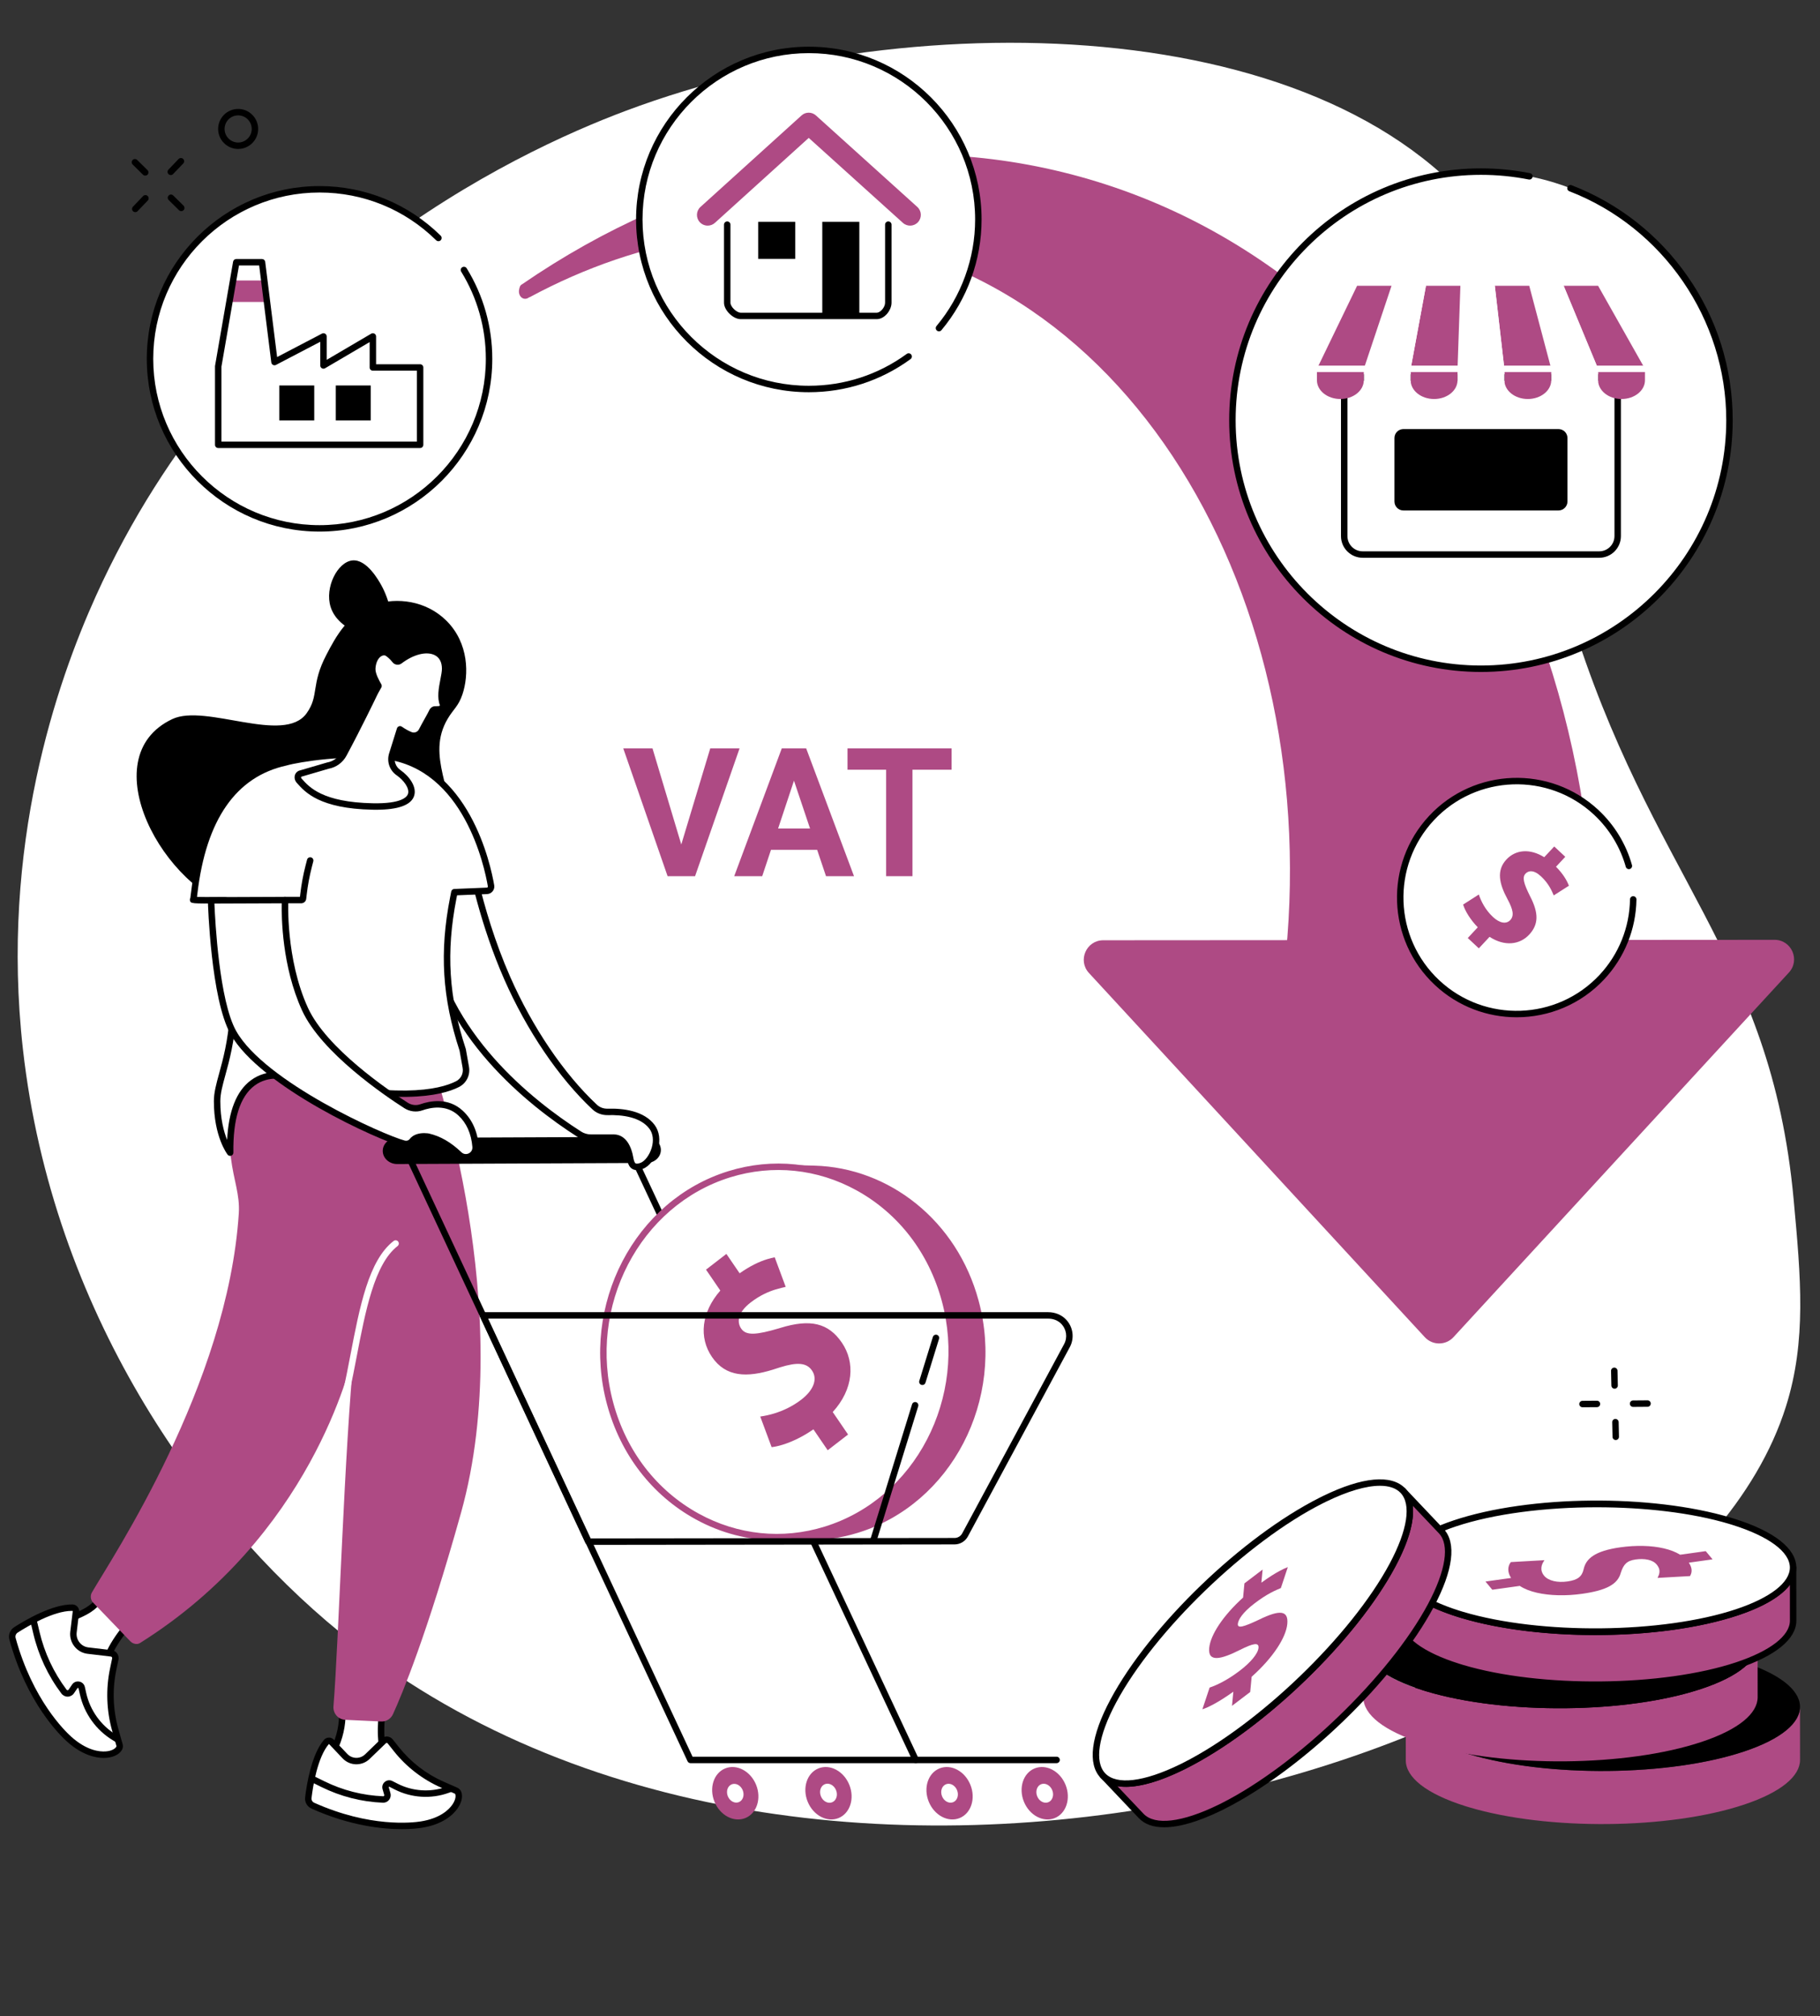 <?xml version="1.0" encoding="UTF-8" standalone="no"?><svg xmlns="http://www.w3.org/2000/svg" xmlns:xlink="http://www.w3.org/1999/xlink" fill="#000000" height="2061.1" preserveAspectRatio="xMidYMid meet" version="1" viewBox="323.4 289.6 1860.6 2061.1" width="1860.6" zoomAndPan="magnify"><rect x="323.4" y="289.6" width="1860.6" height="2061.1" fill="#333333" stroke="none"/><g><g id="change1_1"><path d="M 421.199 899.387 C 381.762 986.785 323.391 1154.137 346.852 1362.277 C 376.953 1629.328 525.98 1839.867 670.945 1958.18 C 1151.984 2350.758 2032.57 2097.141 2149.191 1727.336 C 2170.332 1660.238 2164.395 1595.535 2157.07 1515.918 C 2133.801 1262.676 2011.172 1187.406 1928.711 918.523 C 1853.668 673.82 1927.652 646.293 1857.477 537.496 C 1705.258 301.516 1265.824 289.621 963.465 402.758 C 847.328 446.219 565.508 579.52 421.199 899.387" fill="#ffffff"/></g><g id="change2_1"><path d="M 1809.305 1656.469 L 2152.211 1283.75 C 2163.973 1270.969 2154.891 1250.309 2137.527 1250.316 L 1451.281 1250.758 C 1433.918 1250.77 1424.875 1271.438 1436.637 1284.211 L 1779.98 1656.488 C 1787.879 1665.059 1801.422 1665.051 1809.305 1656.469" fill="#ae4a84"/></g><g id="change2_2"><path d="M 864.602 593.312 C 862.969 594.73 860.926 595.406 858.93 594.91 C 855.27 594.016 853.082 589.676 854.184 585.18 C 854.703 583.074 854.977 581.273 857.172 580.164 C 1024.043 465.594 1219.18 418.801 1409.906 465.633 C 1798.145 560.961 2024.895 1009.387 1934.621 1483.738 L 1616.695 1389.641 C 1709.777 1010.551 1540 616.934 1230.77 541.004 C 1106.25 510.422 978.688 532.039 864.73 593.504 L 864.602 593.312" fill="#ae4a84"/></g><g id="change3_1"><path d="M 714.891 2034.32 C 714.891 2034.32 707.934 2074.531 720.395 2092.031 L 724.094 2099.391 L 658.711 2089.43 L 662.582 2082.512 C 669.473 2070.191 673.164 2056.66 673.367 2043.031 L 714.891 2034.32" fill="#ffffff"/></g><g id="change4_1"><path d="M 663.906 2086.891 L 718.285 2095.172 L 717.559 2093.73 C 707.133 2078.77 709.508 2049.91 710.957 2038.512 L 676.578 2045.719 C 675.953 2058.949 672.133 2072.18 665.457 2084.109 Z M 729.898 2103.602 L 653.52 2091.969 L 659.711 2080.898 C 666.297 2069.121 669.883 2056 670.074 2042.969 L 670.109 2040.34 L 718.961 2030.109 L 718.137 2034.879 C 718.07 2035.27 711.562 2073.949 723.074 2090.121 L 723.336 2090.551 L 729.898 2103.602" fill="inherit"/></g><g id="change3_2"><path d="M 722.336 2069.719 L 728.633 2077.648 C 741.109 2093.352 757.188 2105.77 775.488 2113.84 L 789.551 2120.039 C 790.891 2120.629 791.852 2121.852 792.121 2123.301 L 792.258 2124.031 C 793.773 2132.199 783.574 2150.078 753.988 2154.77 C 735.688 2157.672 693.242 2157.84 643.23 2135.391 C 640.07 2133.98 638.188 2130.66 638.602 2127.211 C 640.109 2114.621 644.859 2084.66 657.012 2070.352 C 658.363 2068.762 660.762 2068.648 662.199 2070.16 L 676.02 2084.738 C 682.219 2091.289 692.523 2091.52 698.996 2085.262 L 715.531 2069.27 C 717.488 2067.379 720.641 2067.578 722.336 2069.719" fill="#ffffff"/></g><g id="change4_2"><path d="M 659.809 2072.43 L 659.52 2072.488 C 647.918 2086.141 643.312 2115.578 641.871 2127.602 C 641.629 2129.629 642.715 2131.551 644.578 2132.391 C 701.605 2157.98 745.297 2152.809 753.477 2151.52 C 773.297 2148.379 782.148 2139.57 785.66 2134.602 C 788.703 2130.289 789.391 2126.629 789.02 2124.629 L 788.883 2123.898 C 788.812 2123.52 788.566 2123.211 788.223 2123.059 L 774.16 2116.859 C 755.445 2108.602 738.812 2095.762 726.055 2079.699 L 719.758 2071.77 C 719.438 2071.371 719.027 2071.281 718.812 2071.27 C 718.602 2071.262 718.184 2071.281 717.82 2071.641 L 701.285 2087.629 C 697.52 2091.27 692.582 2093.172 687.344 2093.102 C 682.109 2092.98 677.238 2090.82 673.629 2087.012 Z M 734.215 2159.391 C 713.867 2159.391 680.801 2155.859 641.879 2138.398 C 637.375 2136.379 634.742 2131.719 635.332 2126.82 C 636.844 2114.199 641.738 2083.238 654.504 2068.219 C 655.762 2066.738 657.598 2065.852 659.527 2065.801 C 661.445 2065.699 663.277 2066.512 664.59 2067.898 L 678.41 2082.48 C 680.801 2085 684.023 2086.43 687.484 2086.512 C 690.914 2086.578 694.215 2085.301 696.707 2082.891 L 713.242 2066.898 C 714.84 2065.359 717.027 2064.551 719.242 2064.699 C 721.461 2064.84 723.527 2065.93 724.914 2067.672 L 731.215 2075.602 C 743.309 2090.82 759.078 2103.012 776.816 2110.828 L 790.879 2117.031 C 793.219 2118.059 794.891 2120.18 795.359 2122.699 L 795.496 2123.43 C 796.305 2127.789 794.68 2133.238 791.039 2138.398 C 786.93 2144.219 776.715 2154.5 754.508 2158.02 C 751.637 2158.48 744.574 2159.391 734.215 2159.391" fill="inherit"/></g><g id="change4_3"><path d="M 715.137 2132.379 C 715.031 2132.379 714.93 2132.379 714.824 2132.371 C 692.863 2131.449 671.719 2126.051 651.977 2116.32 L 641.008 2110.91 C 639.375 2110.109 638.703 2108.129 639.508 2106.5 C 640.312 2104.871 642.285 2104.199 643.918 2105 L 654.891 2110.41 C 673.805 2119.73 694.059 2124.91 715.098 2125.789 C 715.609 2125.852 715.867 2125.539 715.996 2125.371 C 716.133 2125.199 716.336 2124.84 716.191 2124.352 L 714.508 2118.512 C 713.711 2115.762 714.59 2112.898 716.801 2111.07 C 718.996 2109.25 721.945 2108.922 724.488 2110.211 L 729.973 2112.988 C 745.391 2120.809 763.562 2121.949 779.816 2116.109 L 783.066 2114.941 C 784.777 2114.328 786.664 2115.219 787.277 2116.93 C 787.895 2118.641 787 2120.531 785.289 2121.141 L 782.039 2122.309 C 764.09 2128.75 744.023 2127.5 726.992 2118.871 L 721.512 2116.09 C 721.426 2116.051 721.234 2115.949 721 2116.148 C 720.742 2116.359 720.812 2116.602 720.836 2116.691 L 722.52 2122.52 C 723.211 2124.91 722.707 2127.488 721.176 2129.441 C 719.723 2131.289 717.48 2132.379 715.137 2132.379" fill="inherit"/></g><g id="change3_3"><path d="M 461.508 1942.551 C 461.508 1942.551 431.84 1972.961 430.773 1995.391 L 429.148 2003.91 L 382.617 1948.629 L 390.379 1946.602 C 403.105 1940.109 416.062 1936.961 424.473 1925.359 L 461.508 1942.551" fill="#ffffff"/></g><g id="change4_4"><path d="M 388.492 1950.5 L 427.211 1996.5 L 427.496 1994.988 C 428.559 1975.898 448.18 1952.309 456.008 1943.629 L 425.457 1929.449 C 418.809 1937.391 410.207 1941.199 401.145 1945.219 C 398.098 1946.57 394.949 1947.969 391.875 1949.531 L 391.215 1949.789 Z M 431.086 2011.328 L 376.742 1946.77 L 389.203 1943.5 C 392.328 1941.922 395.453 1940.539 398.477 1939.199 C 407.879 1935.031 416.004 1931.43 421.805 1923.43 L 423.398 1921.23 L 467.109 1941.52 L 463.863 1944.852 C 463.574 1945.141 435.059 1974.629 434.062 1995.551 L 434.008 1996.012 L 431.086 2011.328" fill="inherit"/></g><g id="change3_4"><path d="M 441.277 1985.52 L 439.102 1995.871 C 434.801 2016.371 435.516 2037.629 441.195 2057.801 L 445.559 2073.301 C 445.973 2074.77 445.637 2076.359 444.656 2077.531 L 444.156 2078.129 C 438.621 2084.77 417.531 2088.34 394.152 2067.469 C 379.691 2054.559 351.402 2020.27 336.199 1964.891 C 335.242 1961.391 336.645 1957.672 339.684 1955.719 C 350.77 1948.609 377.922 1932.621 397.438 1933 C 399.605 1933.039 401.293 1934.91 401.031 1937.078 L 398.52 1957.93 C 397.391 1967.289 404.039 1975.789 413.348 1976.891 L 437.125 1979.699 C 439.938 1980.039 441.859 1982.73 441.277 1985.52" fill="#ffffff"/></g><g id="change4_5"><path d="M 396.73 1936.289 C 378.105 1936.289 351.938 1951.77 341.465 1958.488 C 339.629 1959.672 338.793 1961.891 339.379 1964.02 C 356.723 2027.219 389.879 2059.238 396.348 2065.012 C 412.098 2079.078 425.098 2080.391 431.43 2079.93 C 436.883 2079.531 440.273 2077.648 441.629 2076.02 L 442.129 2075.422 C 442.414 2075.078 442.512 2074.621 442.387 2074.191 L 438.023 2058.691 C 432.227 2038.09 431.484 2016.129 435.879 1995.191 L 438.055 1984.84 C 438.176 1984.25 437.941 1983.809 437.793 1983.602 C 437.645 1983.398 437.312 1983.039 436.738 1982.969 L 412.961 1980.16 C 407.605 1979.531 402.809 1976.84 399.461 1972.578 C 396.094 1968.301 394.598 1962.949 395.25 1957.531 L 397.762 1936.68 C 397.77 1936.621 397.77 1936.531 397.688 1936.43 C 397.633 1936.371 397.535 1936.289 397.371 1936.289 C 397.16 1936.289 396.945 1936.289 396.73 1936.289 Z M 429.371 2086.59 C 421.383 2086.59 407.699 2083.98 391.961 2069.93 C 385.25 2063.941 350.859 2030.75 333.023 1965.762 C 331.676 1960.84 333.637 1955.691 337.906 1952.949 C 349.004 1945.828 376.984 1929.34 397.5 1929.711 C 399.484 1929.75 401.363 1930.621 402.656 1932.109 C 403.938 1933.578 404.535 1935.539 404.301 1937.469 L 401.789 1958.32 C 401.348 1961.988 402.359 1965.609 404.641 1968.512 C 406.895 1971.379 410.129 1973.191 413.734 1973.621 L 437.512 1976.43 C 439.762 1976.699 441.812 1977.91 443.141 1979.75 C 444.473 1981.609 444.969 1983.961 444.5 1986.191 L 442.324 1996.551 C 438.148 2016.449 438.855 2037.328 444.367 2056.91 L 448.727 2072.41 C 449.438 2074.93 448.863 2077.629 447.184 2079.648 L 446.684 2080.238 C 443.77 2083.738 438.387 2086.02 431.914 2086.5 C 431.148 2086.551 430.297 2086.59 429.371 2086.59" fill="inherit"/></g><g id="change4_6"><path d="M 443.59 2070.91 C 443.012 2070.91 442.426 2070.762 441.895 2070.441 L 438.805 2068.578 C 421.777 2058.32 409.504 2041.281 405.129 2021.809 L 403.719 2015.531 C 403.695 2015.422 403.621 2015.102 403.199 2015.02 C 402.797 2014.922 402.613 2015.199 402.555 2015.289 L 399 2020.52 C 397.574 2022.609 395.215 2023.898 392.684 2023.961 C 390.148 2024.012 387.73 2022.84 386.207 2020.809 C 372.395 2002.43 362.707 1981.75 357.41 1959.328 L 354.461 1946.859 C 354.043 1945.09 355.141 1943.32 356.91 1942.898 C 358.676 1942.469 360.453 1943.578 360.871 1945.352 L 363.82 1957.82 C 368.906 1979.34 378.211 1999.211 391.473 2016.859 C 391.82 2017.32 392.297 2017.391 392.527 2017.379 C 392.773 2017.371 393.23 2017.289 393.555 2016.809 L 397.109 2011.578 C 398.754 2009.172 401.559 2008.012 404.43 2008.551 C 407.309 2009.09 409.5 2011.219 410.145 2014.078 L 411.555 2020.359 C 415.539 2038.09 426.711 2053.602 442.203 2062.941 L 445.293 2064.801 C 446.852 2065.738 447.352 2067.77 446.414 2069.32 C 445.797 2070.352 444.707 2070.91 443.59 2070.91" fill="inherit"/></g><g id="change2_3"><path d="M 572.992 1367.391 L 678.512 1349.5 L 766.145 1378.738 C 766.145 1378.738 852.645 1628.379 794.738 1835.891 C 759.871 1960.828 734.281 2021.891 725.094 2041.98 C 722.941 2046.68 718.168 2049.59 713.023 2049.352 L 676.352 2047.641 C 669.188 2047.309 663.73 2041.07 664.309 2033.879 C 669.727 1966.691 675.434 1770.141 685.625 1670.121 C 685.637 1670.02 685.496 1670 685.477 1670.102 C 681.777 1687.762 640.207 1860.191 466.523 1969.141 C 463.176 1971.238 458.688 1969.852 456.121 1966.828 L 418.34 1927.578 C 415.906 1924.711 415.52 1920.621 417.398 1917.371 C 437.703 1882.211 556.234 1705.371 567.535 1529.801 C 569.969 1491.961 541.805 1471.309 572.992 1367.391" fill="#ae4a84"/></g><g id="change1_2"><path d="M 677.566 1715.039 C 677.332 1715.039 677.094 1715.02 676.855 1714.961 C 675.078 1714.57 673.957 1712.82 674.348 1711.039 C 676.906 1699.371 679.262 1687.121 681.539 1675.262 C 691.156 1625.172 700.242 1577.859 725.824 1558.141 C 727.266 1557.039 729.332 1557.301 730.441 1558.738 C 731.551 1560.18 731.285 1562.25 729.844 1563.359 C 706.238 1581.551 696.969 1629.82 688.008 1676.512 C 685.723 1688.398 683.359 1700.699 680.781 1712.449 C 680.441 1713.988 679.078 1715.039 677.566 1715.039" fill="#ffffff"/></g><g id="change2_4"><path d="M 1315.43 2114.07 C 1321.109 2128.09 1316.18 2143.309 1304.422 2148.07 C 1292.66 2152.828 1278.531 2145.32 1272.859 2131.301 C 1267.18 2117.281 1272.109 2102.059 1283.871 2097.301 C 1295.629 2092.539 1309.762 2100.051 1315.43 2114.07" fill="#ae4a84"/></g><g id="change3_5"><path d="M 1301.82 2119.578 C 1303.871 2124.641 1302.09 2130.129 1297.852 2131.84 C 1293.609 2133.559 1288.512 2130.852 1286.461 2125.801 C 1284.422 2120.738 1286.199 2115.25 1290.441 2113.531 C 1294.68 2111.809 1299.781 2114.52 1301.82 2119.578" fill="#ffffff"/></g><g id="change2_5"><path d="M 1412.711 2114.07 C 1418.379 2128.09 1413.449 2143.309 1401.699 2148.07 C 1389.941 2152.828 1375.809 2145.32 1370.129 2131.301 C 1364.461 2117.281 1369.391 2102.059 1381.141 2097.301 C 1392.898 2092.539 1407.031 2100.051 1412.711 2114.07" fill="#ae4a84"/></g><g id="change3_6"><path d="M 1399.121 2119.57 C 1401.172 2124.641 1399.391 2130.148 1395.141 2131.871 C 1390.879 2133.59 1385.77 2130.871 1383.719 2125.801 C 1381.672 2120.73 1383.449 2115.23 1387.699 2113.5 C 1391.949 2111.781 1397.07 2114.5 1399.121 2119.57" fill="#ffffff"/></g><g id="change2_6"><path d="M 1096.371 2114.07 C 1102.039 2128.09 1097.109 2143.309 1085.352 2148.07 C 1073.602 2152.828 1059.461 2145.32 1053.789 2131.301 C 1048.109 2117.281 1053.039 2102.059 1064.801 2097.301 C 1076.559 2092.539 1090.691 2100.051 1096.371 2114.07" fill="#ae4a84"/></g><g id="change3_7"><path d="M 1082.691 2119.609 C 1084.711 2124.621 1082.949 2130.059 1078.75 2131.762 C 1074.551 2133.461 1069.5 2130.781 1067.469 2125.77 C 1065.441 2120.762 1067.199 2115.309 1071.398 2113.609 C 1075.609 2111.91 1080.66 2114.59 1082.691 2119.609" fill="#ffffff"/></g><g id="change2_7"><path d="M 1191.648 2114.07 C 1197.328 2128.09 1192.398 2143.309 1180.641 2148.07 C 1168.891 2152.828 1154.75 2145.32 1149.078 2131.301 C 1143.398 2117.281 1148.328 2102.059 1160.09 2097.301 C 1171.852 2092.539 1185.98 2100.051 1191.648 2114.07" fill="#ae4a84"/></g><g id="change3_8"><path d="M 1178.109 2119.551 C 1180.18 2124.648 1178.379 2130.191 1174.109 2131.922 C 1169.828 2133.66 1164.691 2130.922 1162.621 2125.82 C 1160.559 2120.719 1162.352 2115.18 1166.629 2113.449 C 1170.91 2111.719 1176.051 2114.449 1178.109 2119.551" fill="#ffffff"/></g><g id="change4_7"><path d="M 1403.559 2091.93 L 1029.289 2091.93 C 1028.012 2091.93 1026.852 2091.18 1026.301 2090.031 L 737.797 1472.129 C 737.027 1470.488 737.738 1468.531 739.387 1467.762 C 741.035 1466.988 742.992 1467.699 743.762 1469.352 L 1031.391 2085.34 L 1403.559 2085.34 C 1405.379 2085.34 1406.859 2086.809 1406.859 2088.629 C 1406.859 2090.449 1405.379 2091.93 1403.559 2091.93" fill="inherit"/></g><g id="change4_8"><path d="M 1259.531 2091.93 C 1258.289 2091.93 1257.102 2091.219 1256.539 2090.031 L 964.84 1467.328 C 964.066 1465.68 964.777 1463.719 966.426 1462.949 C 968.066 1462.172 970.031 1462.891 970.805 1464.531 L 1262.512 2087.23 C 1263.281 2088.879 1262.57 2090.84 1260.922 2091.609 C 1260.469 2091.828 1259.988 2091.93 1259.531 2091.93" fill="inherit"/></g><g id="change2_8"><path d="M 1156 1481.141 L 1118.738 1480.109 C 1118.738 1480.109 1104.551 1479.41 1069.059 1489.91 C 974.219 1517.969 925.012 1622.93 947.18 1724.512 C 974.137 1848.02 1108.078 1863.031 1108.078 1863.031 L 1145.34 1864.059 C 1163.512 1864.559 1182.059 1862.129 1200.461 1856.441 C 1296.09 1826.871 1351.309 1720.59 1323.809 1619.059 C 1301.602 1537.059 1232.238 1483.25 1156 1481.141" fill="#ae4a84"/></g><g id="change3_9"><path d="M 1069.059 1489.91 C 1163.57 1460.68 1262.211 1518.328 1289.391 1618.672 C 1316.578 1719.02 1262 1824.051 1167.488 1853.281 C 1073 1882.5 974.363 1824.859 947.18 1724.512 C 919.996 1624.16 974.57 1519.129 1069.059 1489.91" fill="#ffffff"/></g><g id="change2_9"><path d="M 1070.039 1493.051 C 977.367 1521.711 923.68 1625.16 950.359 1723.641 C 963.734 1773.02 994.719 1813.219 1037.609 1836.82 C 1077.5 1858.781 1123.281 1863.512 1166.52 1850.129 C 1259.199 1821.469 1312.891 1718.02 1286.219 1619.539 C 1272.84 1570.16 1241.859 1529.969 1198.969 1506.359 C 1159.078 1484.41 1113.289 1479.68 1070.039 1493.051 Z M 1117.531 1864.18 C 1088.859 1864.18 1060.441 1856.91 1034.43 1842.59 C 989.961 1818.121 957.848 1776.488 944 1725.371 C 916.402 1623.488 972.07 1516.461 1068.09 1486.762 C 1113.07 1472.852 1160.68 1477.762 1202.148 1500.59 C 1246.609 1525.07 1278.73 1566.699 1292.57 1617.809 C 1320.172 1719.691 1264.488 1826.73 1168.469 1856.43 C 1151.699 1861.609 1134.57 1864.18 1117.531 1864.18" fill="#ae4a84"/></g><g id="change2_10"><path d="M 1065.988 1571.371 L 1079.531 1591.191 C 1090.43 1583.539 1099.699 1579.238 1107.621 1576.789 C 1110.379 1575.941 1112.961 1575.309 1115.398 1574.84 L 1126.621 1605.051 C 1123.91 1605.719 1120.352 1606.469 1116.148 1607.77 C 1109.141 1609.941 1100.359 1613.629 1090.789 1621.02 C 1076.98 1631.699 1076.828 1641.461 1081.141 1647.762 C 1086.199 1655.191 1096.879 1654.172 1119.84 1647.43 C 1120.238 1647.309 1120.641 1647.191 1121.031 1647.059 C 1152.051 1637.469 1170.41 1642.121 1184.07 1662.141 C 1197.738 1682.18 1196.059 1709.641 1174.699 1733.012 L 1190.379 1756 L 1169.559 1772.078 L 1154.949 1750.691 C 1144.59 1757.961 1133.301 1763.398 1123.531 1766.422 C 1119.441 1767.691 1115.609 1768.531 1112.23 1768.91 L 1100.609 1737.621 C 1105.121 1737 1110.051 1735.961 1115.16 1734.379 C 1124.211 1731.578 1133.82 1727.102 1142.648 1720.289 C 1154.762 1710.922 1159.66 1699.578 1153.5 1690.57 C 1148.02 1682.52 1138.41 1681.898 1120.98 1687.289 C 1119.891 1687.629 1118.77 1687.988 1117.609 1688.371 C 1116.262 1688.82 1114.922 1689.25 1113.602 1689.66 C 1087.16 1697.84 1065.449 1697.5 1051.238 1676.691 C 1037.711 1656.871 1040.27 1631.16 1059.789 1608.859 L 1045.172 1587.461 L 1065.988 1571.371" fill="#ae4a84"/></g><g id="change4_9"><path d="M 729.016 1479.5 C 721.129 1479.309 714.762 1473.441 714.688 1466.199 C 714.621 1458.828 721.129 1452.828 729.223 1452.789 L 984.23 1451.691 C 992.352 1451.641 998.941 1457.621 999.016 1464.988 C 999.082 1472.371 992.578 1478.371 984.484 1478.398 L 729.473 1479.5 C 729.32 1479.5 729.164 1479.5 729.016 1479.5" fill="inherit"/></g><g id="change4_10"><path d="M 822.285 1637.52 L 926.93 1862.211 L 1299.23 1861.75 C 1302.512 1861.75 1305.512 1859.949 1307.07 1857.07 L 1411.238 1663.609 C 1414.922 1656.77 1413.73 1648.41 1408.27 1642.801 C 1405.012 1639.449 1400.191 1637.52 1395.039 1637.52 Z M 924.832 1868.801 C 923.551 1868.801 922.387 1868.059 921.848 1866.898 L 814.129 1635.621 C 813.656 1634.602 813.734 1633.41 814.34 1632.461 C 814.945 1631.512 815.992 1630.941 817.117 1630.941 L 1395.039 1630.941 C 1401.949 1630.941 1408.488 1633.59 1412.988 1638.211 C 1420.469 1645.879 1422.09 1657.352 1417.039 1666.73 L 1312.871 1860.191 C 1310.16 1865.211 1304.941 1868.328 1299.238 1868.34 L 924.836 1868.801 C 924.836 1868.801 924.832 1868.801 924.832 1868.801" fill="inherit"/></g><g id="change4_11"><path d="M 1216.32 1867.398 C 1215.988 1867.398 1215.672 1867.352 1215.34 1867.25 C 1213.602 1866.711 1212.629 1864.871 1213.172 1863.129 L 1255.801 1725.129 C 1256.34 1723.391 1258.18 1722.43 1259.922 1722.949 C 1261.66 1723.488 1262.629 1725.328 1262.102 1727.07 L 1219.461 1865.078 C 1219.02 1866.488 1217.719 1867.398 1216.32 1867.398" fill="inherit"/></g><g id="change4_12"><path d="M 1266.371 1705.391 C 1266.039 1705.391 1265.719 1705.34 1265.391 1705.238 C 1263.648 1704.711 1262.68 1702.859 1263.219 1701.129 L 1277.078 1656.27 C 1277.609 1654.531 1279.449 1653.57 1281.191 1654.09 C 1282.93 1654.629 1283.91 1656.48 1283.371 1658.211 L 1269.512 1703.07 C 1269.07 1704.48 1267.77 1705.391 1266.371 1705.391" fill="inherit"/></g><g id="change4_13"><path d="M 779.609 923.949 C 758.758 903.371 729.016 900.211 707.105 907.301 C 679.371 916.262 666.328 941.219 657.133 958.82 C 640.875 989.93 649.906 1000.5 636.844 1018.738 C 613.703 1051.039 533.699 1008.59 499.621 1024.629 C 416.164 1063.898 491.211 1200.609 569.293 1219.129 C 618.922 1230.891 667.871 1238.27 682.914 1232.859 C 728.57 1216.43 778.809 1198.23 784.578 1143.781 C 789.355 1098.75 758.172 1062.91 781.098 1024.289 C 786.934 1014.461 792.016 1011.629 796.129 999.48 C 802.805 979.75 803.004 947.031 779.609 923.949" fill="inherit"/></g><g id="change4_14"><path d="M 718.352 934.906 C 728.422 925.938 720.645 901.211 713.32 888.016 C 710.578 883.07 698.301 860.938 683.574 862.496 C 668.445 864.105 655.094 890.238 661.438 910.16 C 669.375 935.066 706.547 945.426 718.352 934.906" fill="inherit"/></g><g id="change3_10"><path d="M 800.141 1145.211 C 800.141 1145.211 809.898 1216.48 841.816 1289.148 C 866.973 1346.43 901.234 1393.121 931.363 1421.27 C 934.98 1424.648 939.816 1426.359 944.762 1426.219 C 956.152 1425.898 978.984 1426.828 989.973 1441.512 C 1000.121 1455.07 989.863 1477.48 979.395 1481.359 C 967.922 1485.609 968.441 1475.98 966.73 1469.422 C 964.551 1461.078 959.891 1452.199 949.93 1452.512 L 927.391 1452.512 C 923.266 1452.512 919.234 1451.34 915.758 1449.121 C 890.34 1432.852 778.93 1359.73 761.566 1244.309 C 761.016 1240.648 800.141 1145.211 800.141 1145.211" fill="#ffffff"/></g><g id="change4_15"><path d="M 764.844 1244.43 Z M 950.523 1449.199 C 957.156 1449.199 965.762 1452.68 969.914 1468.59 C 970.211 1469.719 970.445 1470.93 970.68 1472.148 C 971.211 1474.922 971.812 1478.07 973.176 1478.84 C 974.086 1479.352 975.883 1479.148 978.25 1478.27 C 982.715 1476.621 987.504 1470.16 989.641 1462.91 C 991.836 1455.461 990.996 1448.379 987.336 1443.488 C 978.141 1431.199 959.148 1429.129 944.852 1429.512 C 938.883 1429.648 933.324 1427.609 929.117 1423.672 C 894.832 1391.648 861.914 1343.102 838.801 1290.469 C 814.594 1235.352 802.98 1180.469 798.789 1157.219 C 784.684 1191.852 766.035 1238.57 764.883 1244.211 C 780.23 1344.922 867.082 1414.059 917.535 1446.34 C 920.473 1448.219 923.879 1449.211 927.391 1449.211 L 949.93 1449.211 C 950.125 1449.211 950.324 1449.199 950.523 1449.199 Z M 974.473 1485.699 C 972.773 1485.699 971.27 1485.328 969.938 1484.578 C 965.918 1482.309 965.012 1477.57 964.211 1473.391 C 964.004 1472.309 963.801 1471.25 963.543 1470.262 C 960.988 1460.469 956.426 1455.602 950.031 1455.801 L 927.391 1455.801 C 922.617 1455.801 917.98 1454.449 913.984 1451.891 C 862.527 1418.969 773.879 1348.289 758.309 1244.801 C 758.141 1243.672 757.621 1240.25 797.094 1143.961 C 797.66 1142.578 799.086 1141.77 800.559 1141.941 C 802.035 1142.129 803.203 1143.281 803.406 1144.762 C 803.504 1145.469 813.48 1216.441 844.832 1287.82 C 867.598 1339.66 899.957 1387.422 933.613 1418.859 C 936.547 1421.602 940.422 1423.039 944.664 1422.93 C 960.527 1422.461 981.723 1425 992.605 1439.539 C 997.527 1446.109 998.75 1455.309 995.957 1464.77 C 993.195 1474.148 986.996 1482.051 980.539 1484.449 C 978.281 1485.281 976.27 1485.699 974.473 1485.699" fill="inherit"/></g><g id="change3_11"><path d="M 825.391 1195.129 C 821.5 1172.238 799.512 1072.629 717.203 1062.309 C 679.41 1057.57 630.684 1064.578 615.234 1069 C 523.016 1089.27 523.25 1207.852 520.867 1209.23 C 519.613 1209.949 536.875 1209.922 553.617 1209.719 C 577.473 1351.18 545.34 1384.398 545.34 1415.27 C 545.34 1450.711 558.699 1467.879 558.699 1467.879 C 557.305 1371.73 617.645 1390.23 617.645 1390.23 C 727.383 1417.48 773.289 1406.859 791.09 1397.84 C 797.414 1394.629 800.84 1387.629 799.598 1380.648 L 796.41 1362.77 C 777.59 1305.488 776.73 1258.891 786.727 1207.73 L 787.926 1201.609 L 821.316 1200.238 C 823.93 1200.09 825.828 1197.711 825.391 1195.129" fill="#ffffff"/></g><g id="change4_16"><path d="M 519.215 1206.379 C 519.156 1206.41 519.098 1206.449 519.039 1206.488 C 519.098 1206.449 519.156 1206.41 519.215 1206.379 Z M 553.617 1206.43 C 555.227 1206.43 556.598 1207.59 556.867 1209.172 C 574.43 1313.328 561.996 1358.68 553.77 1388.68 C 550.898 1399.148 548.633 1407.41 548.633 1415.27 C 548.633 1433.34 552.242 1446.539 555.605 1454.91 C 557.023 1425.441 565.098 1405 579.672 1394.059 C 597.363 1380.781 617.754 1386.809 618.613 1387.078 C 727.453 1414.102 772.469 1403.578 789.602 1394.898 C 794.641 1392.352 797.355 1386.852 796.355 1381.23 L 793.211 1363.578 C 775.512 1309.621 772.609 1262.809 783.496 1207.102 L 784.691 1200.98 C 784.984 1199.48 786.266 1198.379 787.789 1198.32 L 821.18 1196.949 C 821.551 1196.93 821.809 1196.68 821.926 1196.539 C 822.035 1196.398 822.215 1196.102 822.145 1195.68 C 818.754 1175.738 797.738 1075.73 716.793 1065.578 C 678.375 1060.762 629.887 1068.23 616.141 1072.16 C 564.586 1083.5 534.055 1127.539 525.203 1203.09 C 525.051 1204.398 524.922 1205.5 524.805 1206.422 C 528.5 1206.551 536.461 1206.629 553.578 1206.43 C 553.594 1206.43 553.605 1206.43 553.617 1206.43 Z M 558.699 1471.172 C 557.703 1471.172 556.734 1470.719 556.098 1469.898 C 555.523 1469.16 542.047 1451.422 542.047 1415.27 C 542.047 1406.531 544.418 1397.879 547.418 1386.941 C 555.418 1357.762 567.477 1313.801 550.836 1213.051 C 518.516 1213.422 518.465 1213.219 517.629 1210.18 C 517.395 1209.328 517.539 1208.422 517.965 1207.66 C 518.137 1206.801 518.402 1204.531 518.66 1202.328 C 527.875 1123.68 560.129 1077.738 614.527 1065.781 C 631.562 1060.91 680.812 1054.43 717.613 1059.039 C 803.18 1069.77 825.109 1173.828 828.641 1194.578 C 829.004 1196.719 828.438 1198.93 827.082 1200.641 C 825.727 1202.34 823.695 1203.398 821.516 1203.531 L 790.656 1204.801 L 789.961 1208.371 C 779.289 1262.969 782.156 1308.84 799.539 1361.738 C 799.59 1361.891 799.625 1362.039 799.652 1362.199 L 802.84 1380.07 C 804.355 1388.578 800.23 1396.898 792.578 1400.781 C 774.629 1409.871 727.938 1421 616.855 1393.422 C 616.508 1393.32 598.527 1388.09 583.559 1399.379 C 568.75 1410.551 561.496 1433.578 561.992 1467.828 C 562.012 1469.25 561.125 1470.512 559.789 1470.98 C 559.43 1471.109 559.062 1471.172 558.699 1471.172" fill="inherit"/></g><g id="change3_12"><path d="M 614.848 1209.68 C 614.848 1209.68 611.672 1269.609 635.16 1321.059 C 652.188 1358.359 705.082 1398.238 738.551 1419.641 C 743.188 1422.609 748.941 1423.352 754.129 1421.52 C 763.66 1418.148 780.605 1414.93 794.078 1427.281 C 804.828 1437.129 808.645 1450.301 809.605 1461.738 C 810.379 1470.949 799.445 1476.18 792.762 1469.789 C 784.406 1461.801 773.992 1454.469 761.289 1451.531 C 761.289 1451.531 749.809 1449.32 744.738 1456.059 C 742.84 1458.578 739.492 1459.531 736.438 1458.73 C 712.516 1452.469 591.688 1397.871 561.988 1345.172 C 541.988 1309.672 539.184 1209.969 539.184 1209.969 L 614.848 1209.68" fill="#ffffff"/></g><g id="change4_17"><path d="M 757.047 1447.898 C 759.746 1447.898 761.703 1448.262 761.91 1448.301 C 773.605 1451 784.402 1457.238 795.039 1467.41 C 797.523 1469.789 800.555 1469.602 802.562 1468.641 C 804.57 1467.68 806.609 1465.441 806.324 1462.02 C 805.172 1448.32 800.305 1437.449 791.852 1429.699 C 779.512 1418.391 763.605 1421.66 755.227 1424.621 C 749.172 1426.762 742.277 1425.93 736.777 1422.422 C 717.242 1409.93 651.965 1365.801 632.164 1322.43 C 611.57 1277.32 611.137 1226.672 611.441 1212.988 L 542.602 1213.25 C 543.316 1230.898 547.527 1312.789 564.859 1343.551 C 594.215 1395.648 715.617 1449.871 737.27 1455.539 C 739.141 1456.031 741.082 1455.441 742.109 1454.078 C 746.004 1448.898 752.555 1447.898 757.047 1447.898 Z M 799.672 1475.891 C 796.332 1475.891 793.047 1474.621 790.488 1472.172 C 780.73 1462.852 770.938 1457.141 760.547 1454.738 C 758.027 1454.27 750.488 1453.898 747.371 1458.039 C 744.715 1461.57 740.094 1463.09 735.602 1461.91 C 710.605 1455.371 589.496 1400.699 559.121 1346.789 C 538.949 1310.988 536.008 1214.172 535.895 1210.07 C 535.867 1209.18 536.203 1208.32 536.82 1207.68 C 537.438 1207.039 538.285 1206.68 539.172 1206.68 L 614.836 1206.391 C 614.84 1206.391 614.844 1206.391 614.848 1206.391 C 615.75 1206.391 616.609 1206.75 617.23 1207.41 C 617.855 1208.059 618.184 1208.949 618.137 1209.852 C 618.105 1210.449 615.289 1269.609 638.156 1319.691 C 657.207 1361.422 721.172 1404.621 740.324 1416.871 C 744.129 1419.301 748.879 1419.871 753.031 1418.41 C 762.809 1414.961 781.426 1411.211 796.305 1424.852 C 806.016 1433.75 811.594 1446.07 812.887 1461.469 C 813.355 1467.039 810.418 1472.191 805.402 1474.59 C 803.562 1475.469 801.605 1475.891 799.672 1475.891" fill="inherit"/></g><g id="change4_18"><path d="M 631.344 1212.969 L 614.285 1212.969 C 612.465 1212.969 610.992 1211.5 610.992 1209.68 C 610.992 1207.859 612.465 1206.379 614.285 1206.379 L 630.051 1206.379 L 630.398 1203.359 C 631.527 1193.559 633.355 1183.738 635.824 1174.18 L 637.32 1168.391 C 637.773 1166.629 639.57 1165.57 641.332 1166.031 C 643.094 1166.48 644.152 1168.281 643.695 1170.039 L 642.199 1175.828 C 639.809 1185.09 638.039 1194.609 636.941 1204.121 L 636.445 1208.422 C 636.148 1211.012 633.953 1212.969 631.344 1212.969" fill="inherit"/></g><g id="change3_13"><path d="M 778.473 973.422 C 778.656 951.391 754.438 948.02 731.957 965.141 C 730.469 966.281 728.359 965.969 727.23 964.48 C 724.488 960.879 719.82 956.711 717.336 956.309 C 710.941 955.301 704.406 962.102 703.953 973.172 C 703.711 979.07 708.207 986.98 710.363 990.762 C 709.148 992.969 706.938 996.66 705.836 999.078 C 705.277 1000.301 689.805 1032.48 674.703 1060.539 C 671.395 1066.691 665.477 1070.988 658.605 1072.211 L 631.148 1080.25 C 627.621 1080.879 626.852 1084.941 629.23 1087.621 C 636.727 1096.051 650.781 1112.91 704.195 1114.02 C 761.113 1115.199 744.484 1088.871 730.805 1079.441 C 724.746 1075.262 722.156 1067.621 724.367 1060.602 C 727.043 1052.102 730.422 1041.352 732.348 1035.141 C 735.84 1037.59 739.355 1039.539 742.871 1041.012 C 747.305 1042.859 752.441 1040.949 754.613 1036.66 C 758.164 1029.648 763.516 1020.77 765.383 1016.691 C 765.84 1015.691 766.75 1014.949 767.84 1014.852 C 770.465 1014.602 773.219 1015.32 775.582 1013.039 C 776.492 1012.16 776.797 1010.781 776.309 1009.621 C 771.918 999.121 778.398 982.238 778.473 973.422" fill="#ffffff"/></g><g id="change4_19"><path d="M 773.27 1010.891 L 773.293 1010.891 Z M 659.363 1075.422 L 632.074 1083.41 C 631.961 1083.449 631.844 1083.48 631.727 1083.5 C 631.297 1083.57 631.242 1083.738 631.203 1083.852 C 631.078 1084.199 631.18 1084.852 631.691 1085.43 L 632.086 1085.871 C 639.465 1094.191 653.195 1109.672 704.266 1110.719 C 733.992 1111.352 739.5 1104.211 740.496 1101.121 C 742.316 1095.48 736.047 1087.051 728.934 1082.148 C 721.66 1077.129 718.559 1068.078 721.227 1059.621 C 723.902 1051.121 727.277 1040.379 729.203 1034.16 C 729.512 1033.16 730.285 1032.359 731.281 1032.02 C 732.277 1031.68 733.375 1031.84 734.238 1032.441 C 737.492 1034.73 740.82 1036.578 744.141 1037.969 C 746.973 1039.16 750.281 1037.922 751.676 1035.18 C 753.43 1031.711 755.633 1027.77 757.578 1024.289 C 759.586 1020.691 761.484 1017.301 762.391 1015.32 C 763.352 1013.211 765.324 1011.77 767.535 1011.57 C 768.27 1011.5 769.012 1011.488 769.754 1011.488 C 771.684 1011.48 772.469 1011.422 773.211 1010.75 C 769.988 1002.871 771.938 992.762 773.656 983.828 C 774.43 979.828 775.156 976.051 775.18 973.391 C 775.234 966.621 772.699 961.75 767.84 959.32 C 759.484 955.141 746.18 958.449 733.949 967.762 C 731.031 969.988 726.844 969.41 724.609 966.469 C 721.887 962.898 717.996 959.82 716.805 959.559 C 714.891 959.262 713.262 960.199 712.234 961.039 C 709.328 963.422 707.461 968.012 707.242 973.309 C 707.039 978.301 711.371 985.879 713.223 989.121 C 713.789 990.121 713.801 991.328 713.254 992.34 C 712.887 993.012 712.43 993.809 711.941 994.672 C 710.82 996.641 709.547 998.879 708.832 1000.441 C 708 1002.27 692.633 1034.172 677.602 1062.102 C 673.82 1069.129 667.18 1073.98 659.363 1075.422 Z M 707.746 1117.352 C 706.566 1117.352 705.359 1117.34 704.129 1117.309 C 650.18 1116.199 635.203 1099.309 627.156 1090.238 L 626.77 1089.809 C 624.727 1087.512 624.039 1084.391 624.98 1081.68 C 625.812 1079.289 627.82 1077.57 630.375 1077.051 L 657.68 1069.051 C 657.793 1069.02 657.91 1068.988 658.027 1068.969 C 663.93 1067.922 668.949 1064.281 671.801 1058.98 C 686.539 1031.602 702.113 999.301 702.836 997.711 C 703.676 995.879 705.023 993.5 706.219 991.41 C 706.34 991.191 706.465 990.969 706.582 990.762 C 704.117 986.359 700.414 979.102 700.66 973.039 C 700.961 965.781 703.656 959.551 708.062 955.941 C 710.984 953.551 714.461 952.512 717.852 953.059 C 722.352 953.781 728.035 960.109 729.848 962.48 C 744.176 951.699 760.199 948.121 770.789 953.43 C 777.945 957.012 781.844 964.121 781.766 973.441 C 781.738 976.699 780.953 980.77 780.125 985.078 C 778.57 993.148 776.812 1002.289 779.348 1008.352 C 780.352 1010.738 779.758 1013.578 777.871 1015.398 C 775.125 1018.059 772.035 1018.07 769.773 1018.078 C 769.305 1018.078 768.828 1018.078 768.359 1018.109 C 767.32 1020.359 765.469 1023.672 763.328 1027.5 C 761.414 1030.922 759.246 1034.809 757.551 1038.148 C 754.605 1043.961 747.602 1046.551 741.602 1044.051 C 739.121 1043.012 736.645 1041.75 734.199 1040.27 C 732.258 1046.488 729.656 1054.762 727.508 1061.59 C 725.719 1067.281 727.793 1073.359 732.672 1076.719 C 741.586 1082.871 749.797 1093.75 746.766 1103.141 C 743.723 1112.57 730.602 1117.352 707.746 1117.352" fill="inherit"/></g><g id="change3_14"><path d="M 1361.871 1119.941 C 1361.871 1248.879 1257.34 1353.41 1128.398 1353.41 C 999.465 1353.41 894.938 1248.879 894.938 1119.941 C 894.938 991 999.465 886.48 1128.398 886.48 C 1257.34 886.48 1361.871 991 1361.871 1119.941" fill="#ffffff"/></g><g id="change2_11"><path d="M 1019.879 1152.871 L 1049.488 1054.621 L 1079.461 1054.621 L 1033.969 1185.262 L 1005.891 1185.262 L 960.574 1054.621 L 990.453 1054.621 L 1019.879 1152.871" fill="#ae4a84"/></g><g id="change2_12"><path d="M 1118.852 1136.539 L 1151.512 1136.539 L 1135.09 1087.641 Z M 1158.781 1158.34 L 1111.578 1158.34 L 1102.609 1185.262 L 1073.988 1185.262 L 1122.621 1054.621 L 1147.559 1054.621 L 1196.461 1185.262 L 1167.84 1185.262 L 1158.781 1158.34" fill="#ae4a84"/></g><g id="change2_13"><path d="M 1296.23 1076.43 L 1256.219 1076.43 L 1256.219 1185.262 L 1229.301 1185.262 L 1229.301 1076.43 L 1189.82 1076.43 L 1189.82 1054.621 L 1296.23 1054.621 L 1296.23 1076.43" fill="#ae4a84"/></g><g id="change3_15"><path d="M 1961.035 1288.391 C 1916.152 1336.492 1840.766 1339.102 1792.66 1294.211 C 1744.555 1249.336 1741.945 1173.945 1786.836 1125.828 C 1831.73 1077.734 1907.105 1075.129 1955.211 1120.008 C 2003.332 1164.902 2005.926 1240.277 1961.035 1288.391" fill="#ffffff"/></g><g id="change4_20"><path d="M 1873.898 1329.48 C 1843.965 1329.48 1813.969 1318.602 1790.418 1296.625 C 1741.059 1250.574 1738.363 1172.938 1784.43 1123.59 C 1830.48 1074.234 1908.105 1071.539 1957.465 1117.602 C 1973.875 1132.91 1985.742 1152.387 1991.781 1173.891 C 1992.273 1175.633 1991.254 1177.457 1989.504 1177.957 C 1987.754 1178.438 1985.941 1177.418 1985.449 1175.668 C 1979.73 1155.324 1968.5 1136.918 1952.969 1122.414 C 1906.27 1078.84 1832.82 1081.387 1789.242 1128.086 C 1745.664 1174.785 1748.199 1248.234 1794.902 1291.812 C 1841.602 1335.383 1915.051 1332.852 1958.641 1286.145 C 1978.262 1265.113 1989.32 1237.703 1989.762 1208.957 C 1989.797 1207.145 1991.27 1205.652 1993.105 1205.723 C 1994.93 1205.75 1996.375 1207.254 1996.352 1209.066 C 1995.871 1239.441 1984.188 1268.406 1963.441 1290.641 C 1939.375 1316.434 1906.672 1329.48 1873.898 1329.48" fill="inherit"/></g><g id="change2_14"><path d="M 1823.91 1248.465 L 1834.141 1237.504 C 1826.738 1229.961 1821.168 1220.879 1819.156 1214.258 L 1835.215 1203.996 C 1837.578 1211.16 1842.121 1219.934 1849.629 1226.922 C 1856.191 1233.07 1863.059 1234.727 1867.363 1230.113 C 1871.457 1225.727 1870.344 1219.52 1864.504 1208.676 C 1856.035 1193.012 1853 1179.391 1863.426 1168.191 C 1872.898 1158.047 1887.477 1156.77 1902.078 1165.852 L 1912.309 1154.891 L 1923.598 1165.449 L 1914.129 1175.594 C 1921.543 1183.148 1925.219 1189.605 1927.312 1195.008 L 1911.801 1204.918 C 1909.988 1200.852 1907.152 1193.246 1898.852 1185.492 C 1891.367 1178.504 1885.93 1179.461 1882.914 1182.699 C 1879.367 1186.508 1881.129 1192.691 1887.488 1205.531 C 1896.699 1223.184 1896.309 1234.691 1886.637 1245.059 C 1877.047 1255.336 1861.617 1257.309 1846.188 1247.246 L 1835.215 1259.012 L 1823.91 1248.465" fill="#ae4a84"/></g><g id="change3_16"><path d="M 2091.469 719.109 C 2091.469 859.441 1977.707 973.188 1837.387 973.188 C 1697.055 973.188 1583.293 859.441 1583.293 719.109 C 1583.293 578.785 1697.055 465.027 1837.387 465.027 C 1977.707 465.027 2091.469 578.785 2091.469 719.109" fill="#ffffff"/></g><g id="change4_21"><path d="M 1837.391 976.492 C 1695.461 976.492 1580.004 861.035 1580.004 719.117 C 1580.004 577.203 1695.461 461.73 1837.391 461.73 C 1854.262 461.73 1871.148 463.379 1887.574 466.629 C 1889.348 466.988 1890.527 468.711 1890.168 470.496 C 1889.809 472.285 1888.086 473.441 1886.289 473.094 C 1870.289 469.93 1853.84 468.324 1837.391 468.324 C 1699.098 468.324 1586.598 580.824 1586.598 719.117 C 1586.598 857.398 1699.098 969.91 1837.391 969.91 C 1975.668 969.91 2088.168 857.398 2088.168 719.117 C 2088.168 616.203 2023.68 522.145 1927.707 485.082 C 1926.012 484.43 1925.164 482.527 1925.82 480.828 C 1926.473 479.121 1928.391 478.285 1930.086 478.941 C 1978.035 497.461 2018.992 529.613 2048.535 571.934 C 2078.789 615.227 2094.762 666.121 2094.762 719.117 C 2094.762 861.035 1979.305 976.492 1837.391 976.492" fill="inherit"/></g><g id="change3_17"><path d="M 1697.59 675.48 L 1697.59 837.621 C 1697.59 848.027 1706.035 856.473 1716.441 856.473 L 1958.312 856.473 C 1968.73 856.473 1977.172 848.027 1977.172 837.621 L 1977.172 675.48 L 1697.59 675.48" fill="#ffffff"/></g><g id="change4_22"><path d="M 1700.891 678.773 L 1700.891 837.609 C 1700.891 846.203 1707.867 853.176 1716.445 853.176 L 1958.316 853.176 C 1966.895 853.176 1973.883 846.203 1973.883 837.609 L 1973.883 678.773 Z M 1958.316 859.762 L 1716.445 859.762 C 1704.234 859.762 1694.297 849.836 1694.297 837.609 L 1694.297 675.48 C 1694.297 673.656 1695.777 672.176 1697.602 672.176 L 1977.172 672.176 C 1978.996 672.176 1980.465 673.656 1980.465 675.48 L 1980.465 837.609 C 1980.465 849.836 1970.539 859.762 1958.316 859.762" fill="inherit"/></g><g id="change5_1"><path d="M 1916.648 811.402 L 1758.117 811.402 C 1753.059 811.402 1748.949 807.293 1748.949 802.223 L 1748.949 737.371 C 1748.949 732.301 1753.059 728.203 1758.117 728.203 L 1916.648 728.203 C 1921.719 728.203 1925.828 732.301 1925.828 737.371 L 1925.828 802.223 C 1925.828 807.293 1921.719 811.402 1916.648 811.402" fill="#000000"/></g><g id="change2_15"><path d="M 2005.062 666.633 L 1957.152 666.633 L 1921.957 581.758 L 1957.152 581.758 L 2005.062 666.633" fill="#ae4a84"/></g><g id="change2_16"><path d="M 1957.152 669.121 L 1957.152 678.32 C 1957.152 688.898 1967.879 697.484 1981.113 697.484 C 1994.336 697.484 2005.062 688.898 2005.062 678.32 L 2005.062 669.121 L 1957.152 669.121" fill="#ae4a84"/></g><g id="change1_3"><path d="M 1957.156 666.637 L 1909.25 666.637 L 1886.758 581.746 L 1921.953 581.746 L 1957.156 666.637" fill="#ffffff"/></g><g id="change1_4"><path d="M 1909.25 669.121 L 1909.25 678.32 C 1909.25 688.898 1919.984 697.48 1933.203 697.48 C 1946.434 697.48 1957.156 688.898 1957.156 678.32 L 1957.156 669.121 L 1909.25 669.121" fill="#ffffff"/></g><g id="change2_17"><path d="M 1909.246 666.637 L 1861.336 666.637 L 1851.559 581.75 L 1886.758 581.75 L 1909.246 666.637" fill="#ae4a84"/></g><g id="change2_18"><path d="M 1861.344 669.121 L 1861.344 678.316 C 1861.344 688.895 1872.074 697.48 1885.297 697.48 C 1898.535 697.48 1909.25 688.895 1909.25 678.316 L 1909.25 669.121 L 1861.344 669.121" fill="#ae4a84"/></g><g id="change1_5"><path d="M 1861.336 666.637 L 1813.43 666.637 L 1816.371 581.75 L 1851.559 581.75 L 1861.336 666.637" fill="#ffffff"/></g><g id="change1_6"><path d="M 1813.43 669.109 L 1813.43 678.312 C 1813.43 688.887 1824.164 697.477 1837.398 697.477 C 1850.625 697.477 1861.348 688.887 1861.348 678.312 L 1861.348 669.109 L 1813.43 669.109" fill="#ffffff"/></g><g id="change2_19"><path d="M 1813.43 666.637 L 1765.52 666.637 L 1781.172 581.75 L 1816.371 581.75 L 1813.43 666.637" fill="#ae4a84"/></g><g id="change2_20"><path d="M 1765.52 669.117 L 1765.52 678.316 C 1765.52 688.898 1776.246 697.48 1789.48 697.48 C 1802.711 697.48 1813.426 688.898 1813.426 678.316 L 1813.426 669.117 L 1765.52 669.117" fill="#ae4a84"/></g><g id="change1_7"><path d="M 1765.52 666.637 L 1717.621 666.637 L 1745.973 581.75 L 1781.172 581.75 L 1765.52 666.637" fill="#ffffff"/></g><g id="change1_8"><path d="M 1717.613 669.117 L 1717.613 678.316 C 1717.613 688.898 1728.34 697.48 1741.574 697.48 C 1754.805 697.48 1765.52 688.898 1765.52 678.316 L 1765.52 669.117 L 1717.613 669.117" fill="#ffffff"/></g><g id="change2_21"><path d="M 1717.621 666.637 L 1669.711 666.637 L 1710.762 581.75 L 1745.973 581.75 L 1717.621 666.637" fill="#ae4a84"/></g><g id="change2_22"><path d="M 1669.707 669.117 L 1669.707 678.316 C 1669.707 688.898 1680.434 697.48 1693.656 697.48 C 1706.887 697.48 1717.613 688.898 1717.613 678.316 L 1717.613 669.117 L 1669.707 669.117" fill="#ae4a84"/></g><g id="change3_18"><path d="M 2005.066 669.934 L 1669.707 669.934 C 1667.883 669.934 1666.406 668.453 1666.406 666.641 C 1666.406 664.82 1667.883 663.34 1669.707 663.34 L 2005.066 663.34 C 2006.891 663.34 2008.355 664.82 2008.355 666.641 C 2008.355 668.453 2006.891 669.934 2005.066 669.934" fill="#ffffff"/></g><g id="change3_19"><path d="M 1323.582 513.93 C 1323.582 609.645 1245.98 687.238 1150.27 687.238 C 1054.551 687.238 976.961 609.645 976.961 513.93 C 976.961 418.215 1054.551 340.625 1150.27 340.625 C 1245.98 340.625 1323.582 418.215 1323.582 513.93" fill="#ffffff"/></g><g id="change4_23"><path d="M 1150.27 690.535 C 1052.891 690.535 973.668 611.312 973.668 513.941 C 973.668 416.555 1052.891 337.332 1150.27 337.332 C 1247.648 337.332 1326.871 416.555 1326.871 513.941 C 1326.871 555.258 1312.297 595.461 1285.84 627.117 C 1284.68 628.508 1282.598 628.695 1281.199 627.527 C 1279.809 626.359 1279.617 624.277 1280.789 622.883 C 1306.258 592.406 1320.281 553.719 1320.281 513.941 C 1320.281 420.191 1244.02 343.914 1150.27 343.914 C 1056.52 343.914 980.254 420.191 980.254 513.941 C 980.254 607.68 1056.52 683.941 1150.27 683.941 C 1186.551 683.941 1221.16 672.68 1250.379 651.371 C 1251.84 650.297 1253.91 650.613 1254.98 652.086 C 1256.051 653.559 1255.73 655.617 1254.258 656.691 C 1223.91 678.836 1187.949 690.535 1150.27 690.535" fill="inherit"/></g><g id="change2_23"><path d="M 1046.875 520.242 C 1043.887 520.242 1040.906 519.035 1038.738 516.645 C 1034.668 512.141 1035.016 505.199 1039.508 501.133 L 1142.805 407.617 C 1146.977 403.836 1153.336 403.836 1157.527 407.605 L 1261.156 501.121 C 1265.656 505.184 1266.008 512.129 1261.945 516.629 C 1257.887 521.133 1250.945 521.48 1246.445 517.43 L 1150.176 430.559 L 1054.246 517.414 C 1052.148 519.316 1049.508 520.242 1046.875 520.242" fill="#ae4a84"/></g><g id="change5_2"><path d="M 1136.395 554.223 L 1098.516 554.223 L 1098.516 516.34 L 1136.395 516.34 L 1136.395 554.223" fill="#000000"/></g><g id="change5_3"><path d="M 1201.906 612.125 L 1164.027 612.125 L 1164.027 516.34 L 1201.906 516.34 L 1201.906 612.125" fill="#000000"/></g><g id="change4_24"><path d="M 1219.68 615.844 L 1080.668 615.844 C 1072.828 615.844 1063.559 606.75 1063.559 599.059 L 1063.559 519.246 C 1063.559 517.422 1065.027 515.949 1066.848 515.949 C 1068.668 515.949 1070.137 517.422 1070.137 519.246 L 1070.137 599.059 C 1070.137 603.16 1076.438 609.258 1080.668 609.258 L 1219.68 609.258 C 1223.504 609.258 1228.227 603.637 1228.227 599.059 L 1228.227 519.246 C 1228.227 517.422 1229.699 515.949 1231.512 515.949 C 1233.34 515.949 1234.824 517.422 1234.824 519.246 L 1234.824 599.059 C 1234.824 606.617 1227.824 615.844 1219.68 615.844" fill="inherit"/></g><g id="change3_20"><path d="M 823.375 656.406 C 823.375 752.129 745.781 829.711 650.066 829.711 C 554.352 829.711 476.758 752.129 476.758 656.406 C 476.758 560.699 554.352 483.102 650.066 483.102 C 745.781 483.102 823.375 560.699 823.375 656.406" fill="#ffffff"/></g><g id="change4_25"><path d="M 650.066 833.008 C 552.688 833.008 473.465 753.789 473.465 656.41 C 473.465 559.031 552.688 479.812 650.066 479.812 C 696.699 479.812 740.684 497.82 773.918 530.527 C 775.215 531.801 775.23 533.883 773.957 535.172 C 772.68 536.477 770.598 536.488 769.297 535.223 C 737.301 503.73 694.957 486.391 650.066 486.391 C 556.32 486.391 480.051 562.664 480.051 656.41 C 480.051 750.156 556.32 826.43 650.066 826.43 C 743.812 826.43 820.082 750.156 820.082 656.41 C 820.082 624.855 811.371 594.043 794.891 567.312 C 793.938 565.762 794.422 563.742 795.969 562.773 C 797.516 561.832 799.547 562.305 800.5 563.852 C 817.617 591.629 826.668 623.629 826.668 656.41 C 826.668 753.789 747.445 833.008 650.066 833.008" fill="inherit"/></g><g id="change2_24"><path d="M 562.895 576.324 L 560.152 598.273 L 596.121 598.273 L 593.336 576.324 L 562.895 576.324" fill="#ae4a84"/></g><g id="change4_26"><path d="M 549.785 740.992 L 749.586 740.992 L 749.586 668.539 L 704.578 668.539 C 702.758 668.539 701.285 667.059 701.285 665.242 L 701.285 639.281 L 655.746 666.031 C 654.727 666.629 653.465 666.641 652.441 666.055 C 651.418 665.457 650.785 664.371 650.785 663.191 L 650.785 638.973 L 605.547 662.617 C 604.59 663.121 603.453 663.121 602.496 662.617 C 601.539 662.117 600.891 661.172 600.754 660.113 L 588.348 560.957 L 567.711 560.957 L 549.785 664.359 Z M 752.879 747.582 L 546.492 747.582 C 544.672 747.582 543.199 746.102 543.199 744.285 L 543.199 664.086 C 543.199 663.895 543.215 663.703 543.246 663.512 L 561.695 557.102 C 561.969 555.523 563.336 554.367 564.938 554.367 L 591.254 554.367 C 592.914 554.367 594.316 555.609 594.52 557.254 L 606.699 654.586 L 652.551 630.617 C 653.574 630.078 654.797 630.113 655.785 630.711 C 656.77 631.309 657.371 632.383 657.371 633.527 L 657.371 657.438 L 702.91 630.688 C 703.926 630.09 705.188 630.09 706.211 630.676 C 707.238 631.262 707.871 632.348 707.871 633.527 L 707.871 661.949 L 752.879 661.949 C 754.699 661.949 756.172 663.43 756.172 665.242 L 756.172 744.285 C 756.172 746.102 754.699 747.582 752.879 747.582" fill="inherit"/></g><g id="change5_4"><path d="M 644.652 719.367 L 608.922 719.367 L 608.922 683.641 L 644.652 683.641 L 644.652 719.367" fill="#000000"/></g><g id="change5_5"><path d="M 702.418 719.367 L 666.688 719.367 L 666.688 683.641 L 702.418 683.641 L 702.418 719.367" fill="#000000"/></g><g id="change2_25"><path d="M 2163.547 2034.332 L 2163.586 2088.613 C 2163.613 2105.062 2144.594 2121.551 2106.375 2134.312 C 2029.934 2159.82 1905.188 2160.902 1825.293 2137.043 C 1823.98 2136.652 1822.68 2136.25 1821.391 2135.852 C 1780.918 2123.102 1760.57 2106.16 1760.559 2089.172 L 1760.516 2034.891 C 1760.531 2051.883 1780.879 2068.82 1821.352 2081.57 C 1822.637 2081.973 1823.938 2082.371 1825.254 2082.762 C 1905.148 2106.621 2029.895 2105.543 2106.336 2080.031 C 2144.539 2067.27 2163.574 2050.781 2163.547 2034.332" fill="#ae4a84"/></g><g id="change5_6"><path d="M 2098.789 1986.461 C 2100.117 1986.852 2101.418 1987.25 2102.703 1987.66 C 2182.398 2012.738 2184.02 2054.098 2106.348 2080.031 C 2029.906 2105.539 1905.164 2106.621 1825.266 2082.758 C 1823.938 2082.371 1822.652 2081.969 1821.367 2081.57 C 1741.668 2056.488 1740.047 2015.129 1817.734 1989.199 C 1894.164 1963.691 2018.895 1962.609 2098.789 1986.461" fill="#000000"/></g><g id="change2_26"><path d="M 2120.223 1970.219 L 2120.262 2024.5 C 2120.289 2040.949 2101.27 2057.438 2063.055 2070.188 C 1986.617 2095.707 1861.871 2096.777 1781.965 2072.93 C 1780.652 2072.527 1779.363 2072.137 1778.074 2071.727 C 1737.582 2058.988 1717.25 2042.047 1717.227 2025.059 L 1717.188 1970.777 C 1717.211 1987.77 1737.543 2004.707 1778.035 2017.449 C 1779.312 2017.859 1780.613 2018.25 1781.926 2018.648 C 1861.832 2042.496 1986.578 2041.43 2063.016 2015.91 C 2101.23 2003.156 2120.25 1986.668 2120.223 1970.219" fill="#ae4a84"/></g><g id="change5_7"><path d="M 2055.461 1922.34 C 2056.789 1922.738 2058.074 1923.137 2059.363 1923.539 C 2139.066 1948.617 2140.695 1989.98 2063 2015.91 C 1986.578 2041.43 1861.84 2042.5 1781.926 2018.648 C 1780.613 2018.25 1779.312 2017.859 1778.039 2017.449 C 1698.348 1992.367 1696.719 1951.008 1774.398 1925.078 C 1850.836 1899.566 1975.559 1898.488 2055.461 1922.34" fill="#000000"/></g><g id="change2_27"><path d="M 2156.488 1891.977 L 2156.527 1946.258 C 2156.555 1962.707 2137.531 1979.199 2099.32 1991.949 C 2022.887 2017.469 1898.141 2018.539 1818.242 1994.688 C 1816.93 1994.289 1815.633 1993.898 1814.352 1993.488 C 1773.852 1980.75 1753.531 1963.809 1753.492 1946.82 L 1753.453 1892.539 C 1753.477 1909.527 1773.812 1926.469 1814.297 1939.207 C 1815.582 1939.617 1816.879 1940.02 1818.188 1940.41 C 1898.098 1964.27 2022.836 1963.188 2099.281 1937.668 C 2137.488 1924.918 2156.516 1908.43 2156.488 1891.977" fill="#ae4a84"/></g><g id="change4_27"><path d="M 1756.766 1910.262 L 1756.793 1946.82 C 1756.805 1962.781 1778.152 1978.652 1815.332 1990.352 C 1816.605 1990.75 1817.875 1991.141 1819.176 1991.531 C 1898.043 2015.078 2023.246 2013.871 2098.273 1988.832 C 2133.227 1977.16 2153.262 1961.652 2153.234 1946.262 L 2153.211 1909.691 C 2144.211 1921.473 2126.191 1932.16 2100.312 1940.801 C 2022.902 1966.629 1898.574 1967.84 1817.254 1943.562 C 1815.914 1943.172 1814.602 1942.762 1813.305 1942.352 C 1785.465 1933.59 1766.172 1922.539 1756.766 1910.262 Z M 1954.238 2015.281 C 1905.305 2015.289 1856.344 2009.5 1817.293 1997.84 C 1815.953 1997.449 1814.656 1997.039 1813.344 1996.633 C 1772.652 1983.82 1750.23 1966.129 1750.191 1946.82 L 1750.152 1892.551 L 1750.152 1892.539 C 1750.152 1890.73 1751.625 1889.25 1753.453 1889.25 C 1755.266 1889.25 1756.738 1890.719 1756.738 1892.539 C 1756.766 1908.5 1778.098 1924.371 1815.277 1936.07 C 1816.566 1936.469 1817.836 1936.859 1819.121 1937.25 C 1898.004 1960.801 2023.207 1959.59 2098.234 1934.551 C 2133.176 1922.879 2153.223 1907.371 2153.195 1891.98 C 2153.184 1890.16 2154.668 1888.691 2156.48 1888.68 C 2158.312 1888.68 2159.781 1890.16 2159.781 1891.973 C 2159.781 1891.973 2159.781 1891.973 2159.781 1891.98 L 2159.82 1946.25 C 2159.848 1964.93 2138.727 1982.27 2100.352 1995.082 C 2060.125 2008.512 2007.199 2015.281 1954.238 2015.281" fill="inherit"/></g><g id="change3_21"><path d="M 2091.727 1844.109 C 2093.051 1844.5 2094.344 1844.898 2095.629 1845.301 C 2175.332 1870.379 2176.961 1911.738 2099.273 1937.668 C 2022.824 1963.188 1898.098 1964.27 1818.191 1940.41 C 1816.883 1940.02 1815.586 1939.617 1814.305 1939.211 C 1734.613 1914.129 1732.984 1872.781 1810.672 1846.84 C 1887.105 1821.328 2011.836 1820.25 2091.727 1844.109" fill="#ffffff"/></g><g id="change4_28"><path d="M 1955.918 1830.367 C 1903.324 1830.367 1850.73 1836.938 1811.719 1849.957 C 1776.656 1861.668 1756.617 1877.227 1756.75 1892.668 C 1756.883 1908.578 1778.219 1924.406 1815.281 1936.07 C 1816.566 1936.469 1817.84 1936.859 1819.137 1937.246 C 1898.008 1960.797 2023.219 1959.59 2098.234 1934.547 C 2133.297 1922.84 2153.332 1907.277 2153.199 1891.848 C 2153.066 1875.93 2131.719 1860.109 2094.656 1848.449 C 2093.371 1848.039 2092.098 1847.648 2090.801 1847.258 C 2052.941 1835.957 2004.43 1830.367 1955.918 1830.367 Z M 1954.195 1961 C 1905.27 1961 1856.309 1955.219 1817.258 1943.559 C 1815.93 1943.168 1814.621 1942.758 1813.32 1942.348 C 1772.758 1929.59 1750.336 1911.957 1750.164 1892.719 C 1750.008 1873.98 1771.129 1856.566 1809.637 1843.719 C 1887.023 1817.887 2011.348 1816.668 2092.668 1840.949 C 2094.02 1841.348 2095.32 1841.746 2096.633 1842.156 C 2137.191 1854.93 2159.613 1872.547 2159.785 1891.789 C 2159.945 1910.539 2138.824 1927.938 2100.316 1940.797 C 2060.086 1954.227 2007.16 1961 1954.195 1961" fill="inherit"/></g><g id="change2_28"><path d="M 2067.184 1875.219 L 2074.16 1883.609 L 2049.906 1887 C 2053.836 1892.859 2053.164 1897.25 2051.113 1900.699 L 2017.914 1902.578 C 2019.098 1899.922 2022.176 1895.102 2017.062 1888.93 C 2014.949 1886.379 2011.859 1884.84 2008.395 1884.039 C 2004.312 1883.09 1999.707 1883.141 1995.543 1883.73 C 1986.434 1885 1983.137 1888.809 1980.352 1897.32 C 1977.234 1909.129 1965.477 1915.371 1940.688 1918.84 C 1924.438 1921.121 1907.805 1920.801 1894.445 1917.699 C 1887.648 1916.109 1881.695 1913.801 1877.074 1910.742 L 1848.98 1914.668 L 1842.02 1906.281 L 1868.195 1902.621 C 1864.273 1896.758 1864.617 1890.5 1867.977 1886.398 L 1902.348 1884.449 C 1898.988 1888.941 1897.383 1894.801 1902.004 1900.371 C 1904.102 1902.91 1907.512 1904.812 1911.867 1905.82 C 1915.848 1906.75 1920.633 1906.93 1925.902 1906.191 C 1936.375 1904.73 1940.711 1901.062 1942.34 1893.762 C 1944.656 1883.211 1953.258 1875.031 1979.996 1871.281 C 1996.027 1869.039 2011.703 1869.43 2024.352 1872.379 C 2030.816 1873.879 2036.492 1876.059 2041.023 1878.883 L 2067.184 1875.219" fill="#ae4a84"/></g><g id="change2_29"><path d="M 1757.621 1813.387 L 1796.801 1854.719 C 1808.695 1867.238 1806.102 1893.527 1786.172 1930.828 C 1746.324 2005.418 1652.039 2096.23 1573.922 2135.699 C 1572.645 2136.348 1571.379 2136.98 1570.094 2137.598 C 1530.059 2157.09 1502.34 2158.848 1490.055 2145.918 L 1450.863 2104.586 C 1463.137 2117.52 1490.867 2115.758 1530.902 2096.258 C 1532.188 2095.637 1533.453 2095.008 1534.742 2094.359 C 1612.848 2054.898 1707.133 1964.078 1746.98 1889.488 C 1766.898 1852.199 1769.492 1825.906 1757.621 1813.387" fill="#ae4a84"/></g><g id="change4_29"><path d="M 1465.703 2115.473 L 1492.434 2143.66 C 1504.023 2155.863 1531.789 2152.57 1568.645 2134.641 C 1569.91 2134.02 1571.168 2133.402 1572.438 2132.762 C 1649.555 2093.789 1744.133 2002.512 1783.258 1929.281 C 1801.504 1895.102 1805.574 1868.75 1794.41 1856.992 L 1767.676 1828.793 C 1769.488 1844.262 1763.484 1865.562 1749.871 1891.051 C 1709.539 1966.551 1615.684 2057.152 1536.215 2097.301 C 1534.914 2097.961 1533.625 2098.602 1532.336 2099.223 C 1504.559 2112.75 1481.738 2118.211 1465.703 2115.473 Z M 1513.531 2157.5 C 1502.32 2157.5 1493.559 2154.41 1487.652 2148.191 L 1448.488 2106.871 C 1448.477 2106.871 1448.477 2106.863 1448.465 2106.863 C 1447.219 2105.531 1447.266 2103.449 1448.586 2102.199 C 1449.91 2100.949 1451.992 2101 1453.246 2102.32 L 1453.258 2102.332 C 1464.848 2114.531 1492.613 2111.242 1529.457 2093.301 C 1530.711 2092.691 1531.98 2092.062 1533.234 2091.422 C 1610.367 2052.453 1704.945 1961.172 1744.066 1887.941 C 1762.305 1853.793 1766.375 1827.461 1755.234 1815.684 L 1755.211 1815.652 C 1753.965 1814.332 1754.02 1812.254 1755.332 1811.004 C 1756.656 1809.742 1758.746 1809.801 1759.992 1811.121 L 1799.18 1852.461 C 1812.625 1866.613 1809.035 1895 1789.062 1932.383 C 1748.727 2007.883 1654.871 2098.48 1575.406 2138.641 C 1574.105 2139.289 1572.824 2139.93 1571.535 2140.562 C 1548.406 2151.82 1528.723 2157.5 1513.531 2157.5" fill="inherit"/></g><g id="change3_22"><path d="M 1673.723 1823.629 C 1675.016 1822.969 1676.289 1822.336 1677.562 1821.719 C 1756.395 1783.34 1787.473 1813.68 1746.977 1889.488 C 1707.137 1964.078 1612.84 2054.898 1534.738 2094.359 C 1533.457 2095.008 1532.184 2095.641 1530.902 2096.258 C 1452.086 2134.641 1421 2104.289 1461.508 2028.48 C 1501.348 1953.898 1595.613 1863.086 1673.723 1823.629" fill="#ffffff"/></g><g id="change4_30"><path d="M 1734.125 1808.391 C 1720.066 1808.391 1701.168 1813.891 1678.996 1824.684 C 1677.734 1825.301 1676.473 1825.922 1675.199 1826.57 C 1598.078 1865.543 1503.52 1956.812 1464.395 2030.031 C 1446.086 2064.32 1442.059 2090.699 1453.344 2102.422 C 1464.973 2114.512 1492.727 2111.18 1529.461 2093.301 C 1530.723 2092.691 1531.973 2092.062 1533.234 2091.422 C 1610.363 2052.453 1704.945 1961.172 1744.07 1887.941 C 1762.379 1853.66 1766.406 1827.27 1755.113 1815.562 C 1750.512 1810.762 1743.352 1808.391 1734.125 1808.391 Z M 1474.34 2116.16 C 1463.223 2116.16 1454.496 2113.109 1448.598 2106.992 C 1435 2092.871 1438.547 2064.441 1458.586 2026.93 C 1498.918 1951.441 1592.758 1860.84 1672.227 1820.691 C 1673.535 1820.031 1674.816 1819.391 1676.102 1818.762 C 1716.16 1799.25 1745.918 1796.5 1759.867 1810.992 C 1773.457 1825.102 1769.91 1853.531 1749.879 1891.051 C 1709.535 1966.551 1615.684 2057.152 1536.215 2097.301 C 1534.922 2097.961 1533.625 2098.602 1532.332 2099.219 C 1509.211 2110.48 1489.539 2116.16 1474.34 2116.16" fill="inherit"/></g><g id="change2_30"><path d="M 1614.188 1894.02 L 1612.918 1907.441 C 1620.406 1901.992 1626.375 1898.242 1631.258 1895.602 C 1634.641 1893.77 1637.5 1892.469 1639.965 1891.52 L 1632.836 1912.949 C 1630.352 1914.031 1626.867 1915.41 1622.168 1917.941 C 1617.871 1920.27 1612.535 1923.59 1605.992 1928.57 C 1593.66 1937.949 1589.285 1945.25 1588.871 1949.531 C 1588.387 1954.562 1594.738 1952.699 1610.41 1945.309 C 1632.375 1934.52 1640.711 1935.98 1639.402 1949.711 C 1638.133 1963.281 1625.078 1983.969 1602.961 2003.629 L 1601.492 2019.199 L 1582.891 2033.352 L 1584.262 2018.859 C 1577.113 2024.051 1570.16 2028.43 1564.219 2031.648 C 1559.621 2034.141 1555.625 2035.93 1552.613 2036.859 L 1559.992 2014.68 C 1563.816 2013.398 1568.457 2011.43 1573.68 2008.602 C 1578.895 2005.781 1584.703 2002.102 1590.875 1997.41 C 1601.676 1989.172 1609.395 1980.191 1609.98 1974.082 C 1610.523 1968.289 1604.785 1969.262 1591.117 1976.129 C 1571.316 1986.102 1558.191 1989.008 1559.578 1974.23 C 1560.859 1960.801 1573.609 1941.32 1594.215 1922.66 L 1595.586 1908.172 L 1614.188 1894.02" fill="#ae4a84"/></g><g id="change4_31"><path d="M 497.984 468.543 C 497.164 468.543 496.344 468.242 495.707 467.625 C 494.391 466.371 494.348 464.281 495.605 462.977 L 505.969 452.137 C 507.227 450.832 509.312 450.781 510.625 452.039 C 511.941 453.293 511.984 455.383 510.727 456.703 L 500.363 467.527 C 499.715 468.203 498.852 468.543 497.984 468.543" fill="inherit"/></g><g id="change4_32"><path d="M 461.707 506.461 C 460.891 506.461 460.07 506.152 459.43 505.551 C 458.117 504.289 458.07 502.207 459.328 500.887 L 469.691 490.051 C 470.953 488.742 473.035 488.695 474.352 489.953 C 475.664 491.211 475.711 493.297 474.453 494.605 L 464.086 505.438 C 463.441 506.117 462.574 506.461 461.707 506.461" fill="inherit"/></g><g id="change4_33"><path d="M 471.875 469.129 C 471.039 469.129 470.207 468.816 469.562 468.176 L 459.043 457.809 C 457.746 456.539 457.73 454.453 459.008 453.148 C 460.285 451.852 462.371 451.84 463.664 453.121 L 474.188 463.488 C 475.484 464.758 475.5 466.855 474.223 468.148 C 473.578 468.805 472.727 469.129 471.875 469.129" fill="inherit"/></g><g id="change4_34"><path d="M 508.699 505.418 C 507.863 505.418 507.027 505.109 506.387 504.48 L 495.867 494.113 C 494.57 492.832 494.555 490.746 495.832 489.449 C 497.109 488.152 499.195 488.141 500.488 489.422 L 511.008 499.793 C 512.305 501.062 512.32 503.148 511.043 504.445 C 510.398 505.098 509.551 505.418 508.699 505.418" fill="inherit"/></g><g id="change4_35"><path d="M 1974.016 1709.164 C 1972.234 1709.164 1970.766 1707.742 1970.719 1705.941 L 1970.391 1690.953 C 1970.352 1689.145 1971.797 1687.633 1973.617 1687.594 C 1973.641 1687.594 1973.664 1687.594 1973.688 1687.594 C 1975.473 1687.594 1976.941 1689.023 1976.988 1690.812 L 1977.316 1705.805 C 1977.352 1707.621 1975.91 1709.125 1974.09 1709.164 C 1974.066 1709.164 1974.043 1709.164 1974.016 1709.164" fill="inherit"/></g><g id="change4_36"><path d="M 1975.199 1761.629 C 1973.402 1761.629 1971.938 1760.199 1971.898 1758.406 L 1971.57 1743.418 C 1971.523 1741.598 1972.969 1740.086 1974.789 1740.047 C 1976.633 1740.098 1978.113 1741.449 1978.164 1743.266 L 1978.488 1758.258 C 1978.527 1760.078 1977.082 1761.578 1975.262 1761.629 C 1975.238 1761.629 1975.211 1761.629 1975.199 1761.629" fill="inherit"/></g><g id="change4_37"><path d="M 1941.199 1728.141 C 1939.395 1728.141 1937.918 1726.691 1937.906 1724.871 C 1937.891 1723.051 1939.359 1721.57 1941.176 1721.562 L 1955.945 1721.449 C 1955.957 1721.449 1955.973 1721.449 1955.973 1721.449 C 1957.773 1721.449 1959.254 1722.91 1959.266 1724.723 C 1959.277 1726.543 1957.82 1728.02 1955.996 1728.043 L 1941.223 1728.141 C 1941.223 1728.141 1941.211 1728.141 1941.199 1728.141" fill="inherit"/></g><g id="change4_38"><path d="M 1992.906 1727.77 C 1991.105 1727.77 1989.625 1726.312 1989.613 1724.5 C 1989.598 1722.68 1991.055 1721.188 1992.883 1721.18 L 2007.648 1721.07 C 2007.66 1721.07 2007.672 1721.07 2007.688 1721.07 C 2009.488 1721.07 2010.957 1722.531 2010.969 1724.34 C 2010.98 1726.16 2009.523 1727.652 2007.699 1727.66 L 1992.93 1727.77 C 1992.918 1727.77 1992.906 1727.77 1992.906 1727.77" fill="inherit"/></g><g id="change4_39"><path d="M 566.859 407.531 C 559.207 407.531 552.984 413.766 552.984 421.414 C 552.984 429.062 559.207 435.281 566.859 435.281 C 574.508 435.281 580.73 429.062 580.73 421.414 C 580.73 413.766 574.508 407.531 566.859 407.531 Z M 566.859 441.875 C 555.574 441.875 546.398 432.695 546.398 421.414 C 546.398 410.133 555.574 400.953 566.859 400.953 C 578.141 400.953 587.32 410.133 587.32 421.414 C 587.32 432.695 578.141 441.875 566.859 441.875" fill="inherit"/></g><g id="change3_23"><path d="M 1389.738 894.371 C 1389.738 907.691 1378.949 918.48 1365.629 918.48 C 1352.32 918.48 1341.531 907.691 1341.531 894.371 C 1341.531 881.059 1352.32 870.27 1365.629 870.27 C 1378.949 870.27 1389.738 881.059 1389.738 894.371" fill="#ffffff"/></g></g></svg>